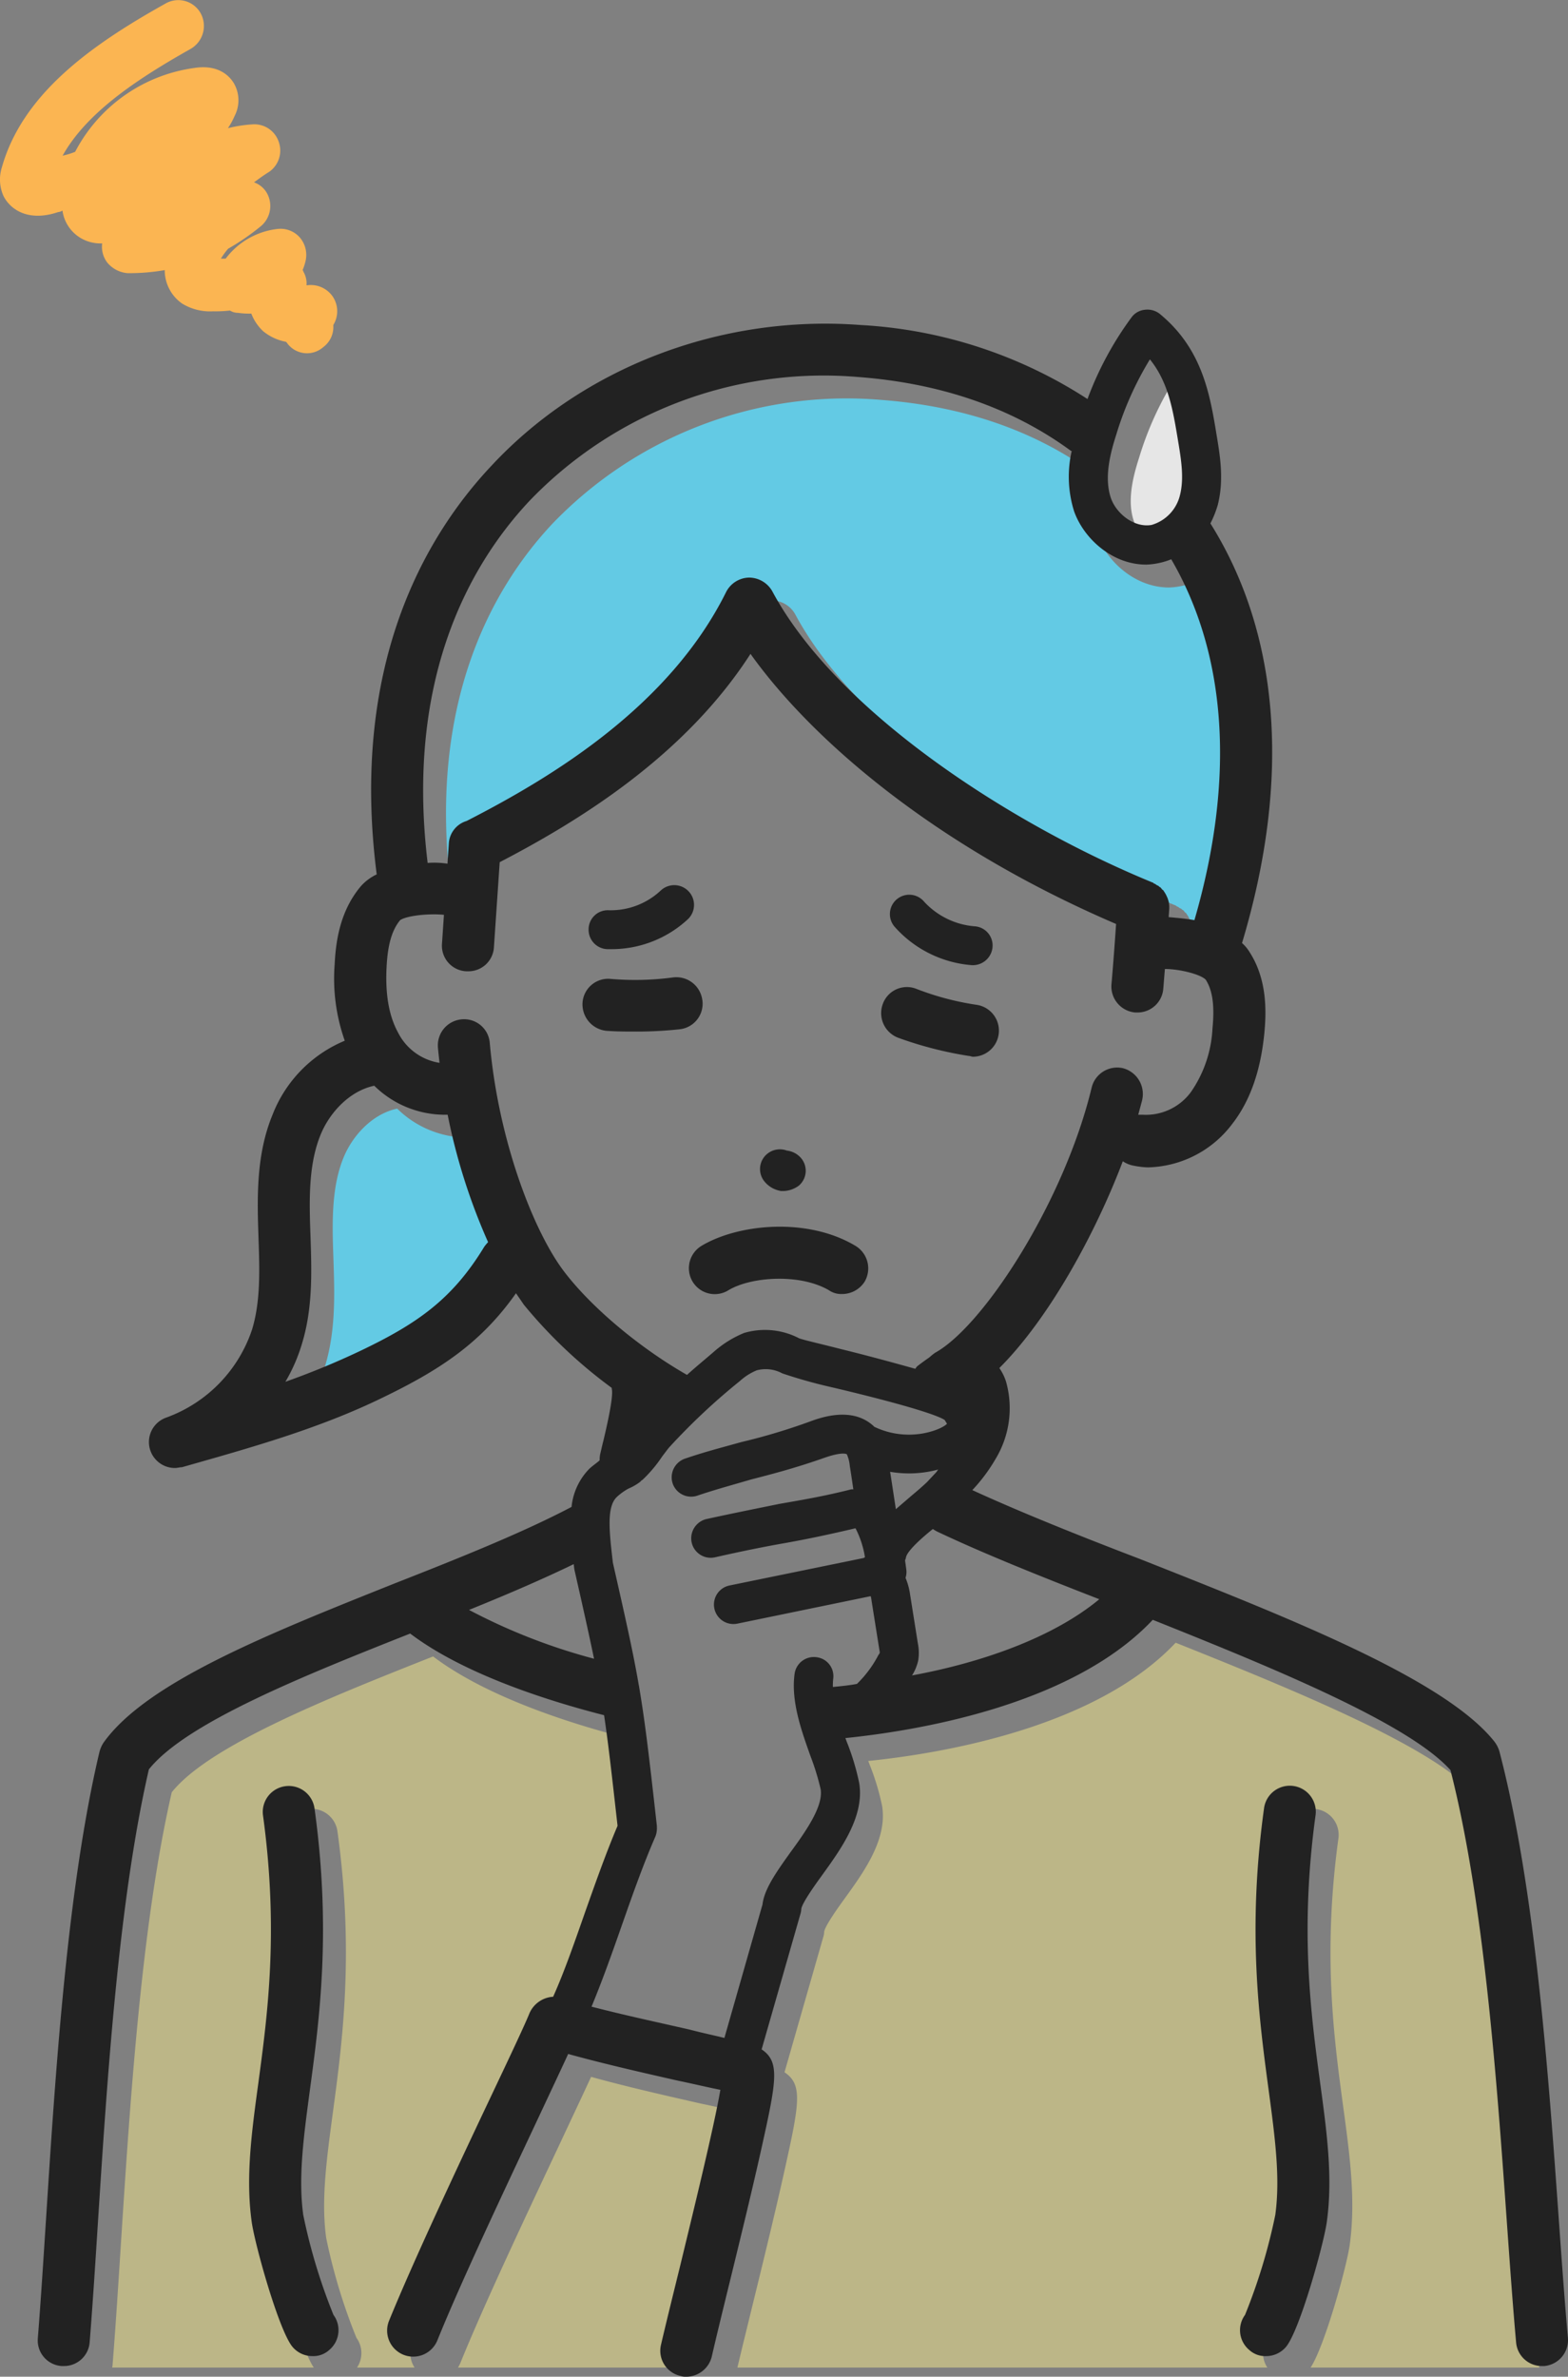 <svg id="scars_question_woman" xmlns="http://www.w3.org/2000/svg" width="205.5" height="311.5" viewBox="0 0 205.5 311.5">
  <rect x="0" y="0" width="205.5" height="311.5" fill="#808080" stroke="none"/>
  <defs>
    <style>
      .cls-1 {
        fill: #f9ed8e;
        opacity: 0.5;
      }

      .cls-1, .cls-2, .cls-3, .cls-4, .cls-5 {
        fill-rule: evenodd;
      }

      .cls-2 {
        fill: #63cae4;
      }

      .cls-3 {
        fill: #fff;
        opacity: 0.8;
      }

      .cls-4 {
        fill: #222;
      }

      .cls-5 {
        fill: #fbb552;
      }
    </style>
  </defs>
  <path id="服" class="cls-1" d="M281.106,17240.8h29.982c-0.014-.1-0.039-0.2-0.047-0.3-0.419-4.6-.8-10-1.2-15.6-1.343-18.9-3.011-42.2-7.4-59.4-5.448-6.1-23.249-13.4-39.019-19.7-10.729,11.4-31.511,14.6-40.29,15.5,0.092,0.2.183,0.5,0.273,0.7a32.171,32.171,0,0,1,1.547,5.2c0.711,4.4-2.433,8.7-4.959,12.2-1.019,1.4-2.558,3.6-2.633,4.3a2.554,2.554,0,0,1-.1.6l-5.1,17.8c2.391,1.6,1.973,4,.039,12.7-1.147,5.2-2.755,11.8-4.174,17.6-0.755,3.1-1.474,6-2.037,8.4h69.453a3.43,3.43,0,0,1,.079-3.9,74.842,74.842,0,0,0,3.965-13.1c0.674-4.9-.044-10.2-0.874-16.4-1.255-9.3-2.817-20.9-.605-36.9a3.407,3.407,0,0,1,6.754.9c-2.086,15.2-.594,26.2.606,35.1,0.9,6.6,1.673,12.4.873,18.2C285.841,17227.6,282.913,17238.1,281.106,17240.8Zm-149.251-75.4c-3.964,17.2-5.468,40.6-6.679,59.4-0.363,5.7-.706,11-1.083,15.7-0.008.1-.035,0.2-0.05,0.3h26.424c-1.808-2.7-4.736-13.2-5.133-16.1-0.8-5.8-.025-11.6.873-18.2,1.2-8.9,2.692-19.9.605-35.1a3.407,3.407,0,0,1,6.754-.9c2.212,16,.651,27.6-0.6,36.9-0.831,6.2-1.548,11.5-.874,16.4a74.756,74.756,0,0,0,3.965,13.1,3.43,3.43,0,0,1,.079,3.9h7.542a3.493,3.493,0,0,1-.315-3.2c3.142-7.7,8.91-20,13.122-28.9,2.465-5.2,4.594-9.7,5.238-11.3a3.618,3.618,0,0,1,3.119-2.2c1.478-3.3,2.823-7.2,4.226-11.2,1.318-3.7,2.685-7.6,4.214-11.2-0.742-6.6-1.21-10.8-1.765-14.5-6.667-1.7-18.16-5.2-25.411-10.7C152.216,17153.1,136.718,17159.3,131.855,17165.4Zm74.9,42c-1.523-.3-3.619-0.8-5.561-1.2-4.405-1-9.7-2.2-14.383-3.5-1.014,2.2-2.473,5.3-4.16,8.9-4.178,8.9-9.9,21-12.97,28.6a4.924,4.924,0,0,1-.313.6h29.622c0.6-2.6,1.484-6.2,2.416-10C203.17,17223.5,205.939,17212.2,206.752,17207.4Z" transform="translate(-109.344 -16930.5)"/>
  <path id="髪" class="cls-2" d="M149.748,17114.6a102.332,102.332,0,0,0,9.713-4c7.557-3.6,12.16-6.8,16.351-13.7a6.264,6.264,0,0,1,.507-0.6,78.931,78.931,0,0,1-5.3-16.7H170.4a13.2,13.2,0,0,1-9-3.8c-3.308.7-5.881,3.6-7.025,6.4-1.516,3.7-1.511,8-1.364,12.4l0.028,0.8c0.159,4.7.324,9.5-1.11,14.2A22.366,22.366,0,0,1,149.748,17114.6Zm102.963-122c-7.765-5.7-17.2-8.9-28.045-9.7a53.427,53.427,0,0,0-42.98,16.3c-7.754,8.3-16.214,23.2-13.3,47.4a11.275,11.275,0,0,1,2.6.1l0.179-2.7a3.523,3.523,0,0,1,2.328-3c11.135-5.6,26.566-14.9,34.007-29.9a3.459,3.459,0,0,1,3-1.9,3.516,3.516,0,0,1,3.057,1.8c8.391,15.7,31.116,30.5,49.917,38.2,0.034,0,.063.1,0.1,0.1a0.571,0.571,0,0,1,.332.2c0.089,0,.178.1,0.26,0.1a0.482,0.482,0,0,0,.258.2c0.084,0.1.167,0.2,0.242,0.3a0.356,0.356,0,0,1,.2.2c0.068,0.1.136,0.2,0.194,0.3s0.107,0.2.157,0.3,0.1,0.2.134,0.3,0.068,0.2.1,0.3a3.018,3.018,0,0,1,.079.3c0.018,0.1.025,0.2,0.033,0.3s0.018,0.3.015,0.4c0,0,.007.1,0,0.1-0.023.4-.052,0.7-0.076,1.1,1.107,0.1,2.252.2,3.375,0.4,5.345-18.4,4.3-34.7-3.039-47.3a9.261,9.261,0,0,1-1.641.5,9.377,9.377,0,0,1-1.64.2c-4.435,0-8.183-3.4-9.453-7a15.135,15.135,0,0,1-.309-7.9h-0.09Z" transform="translate(-109.344 -16930.5)"/>
  <path id="汗" class="cls-3" d="M263.265,17002.3a5.36,5.36,0,0,0,3.722-3.9c0.566-2.2.153-4.7-.245-7.1-0.674-4.1-1.273-7.7-3.693-10.7a42.379,42.379,0,0,0-4.42,9.9c-0.84,2.6-1.577,5.7-.686,8.3C258.649,17000.8,260.962,17002.7,263.265,17002.3Z" transform="translate(-109.344 -16930.5)"/>
  <path id="線" class="cls-4" d="M149.088,17220.8c-0.674-4.9.043-10.2,0.874-16.4,1.255-9.3,2.816-20.9.6-36.9a3.407,3.407,0,0,0-6.754.9c2.087,15.2.594,26.2-.605,35.1-0.9,6.6-1.673,12.4-.873,18.2,0.414,3,3.579,14.3,5.358,16.4a3.393,3.393,0,0,0,2.61,1.2,3.089,3.089,0,0,0,2.193-.8,3.383,3.383,0,0,0,.558-4.6A74.756,74.756,0,0,1,149.088,17220.8Zm156.755-60.8a4.086,4.086,0,0,0-.612-1.2c-6.461-8.2-26.844-16.2-46.556-24-8.113-3.1-15.8-6.2-21.9-9a22.144,22.144,0,0,0,3.056-4.1,12.849,12.849,0,0,0,1.369-10.1,6.682,6.682,0,0,0-.882-1.8c6.509-6.5,12.578-17.6,16.179-27.1a3.834,3.834,0,0,0,1.536.6,10.485,10.485,0,0,0,1.762.2,14.222,14.222,0,0,0,11.049-5.7c2.33-3,3.7-6.9,4.194-11.8,0.285-2.9.395-7.1-1.916-10.7a5.173,5.173,0,0,0-1-1.2c6.42-21.4,5-40.4-4.143-55a13.655,13.655,0,0,0,.96-2.4c0.836-3.3.312-6.4-.151-9.2-0.872-5.3-1.861-11.3-7.494-15.9a2.619,2.619,0,0,0-1.923-.5,2.458,2.458,0,0,0-1.735,1,43.272,43.272,0,0,0-5.766,10.7,60.655,60.655,0,0,0-29.7-9.7c-18.283-1.4-36.409,5.5-48.472,18.5-8.824,9.4-18.47,26.3-14.984,53.5a6.554,6.554,0,0,0-2.032,1.5c-2.822,3.3-3.337,7.4-3.479,10.3a24.4,24.4,0,0,0,1.325,10,17.273,17.273,0,0,0-9.464,9.7c-2.028,4.9-2.037,10.2-1.872,15.2l0.028,0.9c0.147,4.2.286,8.3-.825,12a18.482,18.482,0,0,1-11.281,11.6,3.4,3.4,0,0,0,1.165,6.6c0.3,0,.606-0.1.909-0.1,8.776-2.5,17.85-5,26.254-9.1,7.449-3.6,12.88-7.1,17.526-13.7q0.52,0.75,1.031,1.5a63.212,63.212,0,0,0,11.517,10.9,0.657,0.657,0,0,0,.022.2c0.2,1.1-.684,4.9-1.108,6.7-0.159.6-.309,1.3-0.431,1.8a3.716,3.716,0,0,0-.067.8c-0.456.4-.914,0.7-1.347,1.1a8.289,8.289,0,0,0-2.332,5h0c-6.258,3.3-14.447,6.6-23.116,10-16.767,6.7-32.6,13-38.225,20.9a4.147,4.147,0,0,0-.53,1.2c-4.217,17.8-5.765,41.9-7.009,61.3-0.361,5.6-.7,10.9-1.075,15.6a3.358,3.358,0,0,0,3.124,3.6H117.7a3.367,3.367,0,0,0,3.394-3.1c0.377-4.7.72-10,1.083-15.7,1.211-18.8,2.715-42.2,6.679-59.4,4.863-6.1,20.361-12.3,34.247-17.8,7.251,5.5,18.744,9,25.411,10.7,0.555,3.7,1.023,7.9,1.765,14.5-1.529,3.6-2.9,7.5-4.214,11.2-1.4,4-2.748,7.9-4.227,11.2a3.617,3.617,0,0,0-3.118,2.2c-0.644,1.6-2.773,6.1-5.238,11.3-4.212,8.9-9.98,21.2-13.122,28.9a3.417,3.417,0,1,0,6.319,2.6c3.071-7.6,8.792-19.7,12.97-28.6,1.687-3.6,3.146-6.7,4.16-8.9,4.684,1.3,9.978,2.5,14.383,3.5,1.942,0.4,4.038.9,5.561,1.2-0.813,4.8-3.582,16.1-5.349,23.4-0.937,3.8-1.822,7.4-2.427,10a3.379,3.379,0,0,0,2.555,4.1,2.053,2.053,0,0,0,.769.1,3.453,3.453,0,0,0,3.318-2.6c0.595-2.6,1.475-6.2,2.407-10,1.419-5.8,3.027-12.4,4.174-17.6,1.934-8.7,2.352-11.1-.039-12.7l5.1-17.8a2.554,2.554,0,0,0,.1-0.6c0.075-.7,1.614-2.9,2.633-4.3,2.526-3.5,5.67-7.8,4.959-12.2a32.171,32.171,0,0,0-1.547-5.2c-0.09-.2-0.181-0.5-0.273-0.7,8.779-.9,29.561-4.1,40.29-15.5,15.77,6.3,33.571,13.6,39.019,19.7,4.387,17.2,6.055,40.5,7.4,59.4,0.4,5.6.785,11,1.2,15.6a3.382,3.382,0,0,0,3.391,3.1h0.308a3.414,3.414,0,0,0,3.09-3.7c-0.413-4.6-.792-9.9-1.193-15.5C312.254,17202,310.534,17177.9,305.843,17160Zm-73.836-36.5c-0.377.4-.753,0.8-1.122,1.2-0.406.4-1.2,1.1-2.044,1.8-0.689.6-1.4,1.2-2.085,1.8-0.248-1.6-.5-3.3-0.754-4.9a14.665,14.665,0,0,0,6.31-.3C232.209,17123.2,232.11,17123.4,232.007,17123.5Zm-2.368,22.4-1.017-6.4a8.726,8.726,0,0,0-.6-2.2,2.455,2.455,0,0,0,.1-1.1q-0.078-.6-0.165-1.2a1.226,1.226,0,0,0,.124-0.4c0.21-.9,2.147-2.6,3.517-3.7,0.157,0.1.319,0.2,0.5,0.3,5.888,2.8,13.344,5.8,21.318,8.9-6.021,5-15.341,8.3-24.609,10h0.059a6.163,6.163,0,0,0,.823-2A6.281,6.281,0,0,0,229.639,17145.9Zm30.41-168.3c2.42,3,3.019,6.6,3.693,10.7,0.4,2.4.811,4.9,0.245,7.1a5.36,5.36,0,0,1-3.722,3.9c-2.3.4-4.616-1.5-5.322-3.5-0.891-2.6-.154-5.7.686-8.3A42.379,42.379,0,0,1,260.049,16977.6Zm-81.363,18.6a53.427,53.427,0,0,1,42.98-16.3c10.845,0.8,20.28,4,28.045,9.7h0.09a15.135,15.135,0,0,0,.309,7.9c1.27,3.6,5.018,7,9.453,7a9.377,9.377,0,0,0,1.64-.2,9.261,9.261,0,0,0,1.641-.5c7.339,12.6,8.384,28.9,3.039,47.3-1.123-.2-2.268-0.3-3.375-0.4,0.024-.4.053-0.7,0.076-1.1,0,0,0-.1,0-0.1,0-.1,0-0.3-0.015-0.4s-0.015-.2-0.033-0.3a3.018,3.018,0,0,0-.079-0.3c-0.03-.1-0.058-0.2-0.1-0.3s-0.087-.2-0.134-0.3-0.1-.2-0.157-0.3-0.126-.2-0.194-0.3a0.356,0.356,0,0,0-.2-0.2c-0.075-.1-0.158-0.2-0.242-0.3a0.479,0.479,0,0,1-.258-0.2c-0.082,0-.171-0.1-0.26-0.1a0.571,0.571,0,0,0-.332-0.2c-0.034,0-.063-0.1-0.1-0.1-18.8-7.7-41.526-22.5-49.917-38.2a3.516,3.516,0,0,0-3.058-1.8,3.459,3.459,0,0,0-3,1.9c-7.441,15-22.872,24.3-34.007,30a3.277,3.277,0,0,0-2.328,2.9l-0.179,2.7a11.275,11.275,0,0,0-2.6-.1C162.472,17019.4,170.932,17004.5,178.686,16996.2Zm-5.874,97.7c-4.191,6.9-8.794,10.1-16.351,13.7a102.332,102.332,0,0,1-9.713,4,22.366,22.366,0,0,0,2.175-5c1.434-4.7,1.269-9.5,1.11-14.2l-0.028-.8c-0.147-4.4-.152-8.7,1.364-12.4,1.144-2.8,3.717-5.7,7.025-6.4a13.2,13.2,0,0,0,9,3.8h0.618a78.931,78.931,0,0,0,5.3,16.7A6.264,6.264,0,0,0,172.812,17093.9Zm10.575,3.4c-4.036-5.2-8.716-17.2-9.853-30.1a3.372,3.372,0,0,0-3.694-3.1,3.42,3.42,0,0,0-3.1,3.7c0.058,0.7.134,1.3,0.208,2a7.368,7.368,0,0,1-5.4-3.9c-1.217-2.2-1.721-5-1.542-8.6,0.144-3,.709-4.9,1.776-6.2,0.874-.6,3.784-0.9,5.743-0.7l-0.255,3.8a3.35,3.35,0,0,0,3.169,3.6h0.235a3.342,3.342,0,0,0,3.4-3.1l0.761-11.2c10.585-5.5,24.305-14,32.868-27.3,7.774,10.9,23.686,25,47.913,35.4-0.178,2.6-.375,5.3-0.606,7.9a3.426,3.426,0,0,0,3.1,3.7h0.3a3.377,3.377,0,0,0,3.392-3.1c0.077-.9.142-1.8,0.214-2.6,1.943,0,4.683.7,5.348,1.4,0.9,1.4,1.178,3.4.885,6.4a16,16,0,0,1-2.805,8.3,7.336,7.336,0,0,1-6.376,3H258.52c0.185-.7.358-1.3,0.508-1.9a3.5,3.5,0,0,0-2.516-4.2,3.441,3.441,0,0,0-4.111,2.6c-3.594,14.9-14.155,31.2-20.505,34.7a7.4,7.4,0,0,0-.747.6c-0.573.4-1.126,0.8-1.632,1.2-0.08.1-.144,0.2-0.212,0.3-2.526-.7-5.745-1.6-9.808-2.6-2.321-.6-4.952-1.2-5.426-1.4a9.69,9.69,0,0,0-7.2-.7,14,14,0,0,0-3.777,2.3c-1.264,1.1-2.5,2.1-3.712,3.2C193.257,17107.2,187.011,17102,183.387,17097.3Zm-12.574,44.2c4.945-2,9.6-4,13.72-6l0.036,0.3,0.025,0.2q0.017,0.15.048,0.3c1.136,5,1.937,8.6,2.556,11.6A77.384,77.384,0,0,1,170.813,17141.5Zm42.033,31.9c-1.783,2.5-3.335,4.7-3.569,6.7l-4.995,17.5c-1.182-.3-2.667-0.6-4.582-1.1-3.939-.9-8.6-1.9-12.831-3,1.411-3.4,2.691-7,4.019-10.8,1.367-3.9,2.781-7.9,4.351-11.5a2.761,2.761,0,0,0,.185-0.8s0.007-.1.009-0.1a1.768,1.768,0,0,0,0-.3c0-.1,0-0.1,0-0.2-0.986-8.8-1.5-13.3-2.307-18.1a2.868,2.868,0,0,0-.055-0.3c-0.721-4.2-1.683-8.5-3.408-16.1l-0.009-.1c-0.462-4-.828-7.2.53-8.5a7.455,7.455,0,0,1,1.53-1.1,7.249,7.249,0,0,0,1.551-.9c0.058-.1.116-0.1,0.173-0.2H193.5a17.518,17.518,0,0,0,2.62-3.1c0.383-.5.818-1.1,1.017-1.3a83.726,83.726,0,0,1,9.18-8.6,7.483,7.483,0,0,1,2.205-1.4,4.542,4.542,0,0,1,3.345.4,65.315,65.315,0,0,0,6.4,1.8c4.292,1,13.126,3.2,14.876,4.3,0.138,0.2.242,0.4,0.312,0.5-0.588.7-4.921,2.6-9.526,0.4-0.032,0-.066-0.1-0.1-0.1-1.837-1.7-4.621-2-8.309-.6a79.708,79.708,0,0,1-9.006,2.7c-2.5.7-4.864,1.3-7.469,2.2a2.591,2.591,0,0,0-1.517,3.3,2.558,2.558,0,0,0,3.282,1.5c2.369-.8,4.614-1.4,6.99-2.1,2.719-.7,5.8-1.5,9.486-2.8,2.537-.9,3.036-0.5,3.042-0.5a4.71,4.71,0,0,1,.385,1.5c0.158,1,.311,2,0.467,3.1H220.9c-3.537.9-6.51,1.4-9.385,1.9-2.933.6-5.966,1.2-9.621,2a2.6,2.6,0,0,0-1.893,3.1,2.561,2.561,0,0,0,3.08,1.9c3.532-.8,6.5-1.4,9.374-1.9,2.768-.5,5.626-1.1,9.011-1.9a12.519,12.519,0,0,1,1.239,3.8c-0.058,0-.129.1-0.182,0.1l-17.574,3.6a2.553,2.553,0,0,0,1.036,5l17.469-3.6a3.355,3.355,0,0,1,.116.6l1.018,6.4c0.02,0.1.052,0.3,0.06,0.4a0.872,0.872,0,0,1-.176.3,14.614,14.614,0,0,1-2.822,3.8c-1.065.2-2.116,0.3-3.15,0.4a8.1,8.1,0,0,1,.048-1.1,2.5,2.5,0,0,0-2.2-2.8,2.545,2.545,0,0,0-2.869,2.2c-0.481,3.6.892,7.4,2.1,10.8a32.065,32.065,0,0,1,1.317,4.3C217.274,17167.3,214.819,17170.7,212.846,17173.4Zm68.914-5a3.406,3.406,0,0,0-6.753-.9c-2.213,16-.651,27.6.6,36.9,0.83,6.2,1.548,11.5.874,16.4a74.842,74.842,0,0,1-3.965,13.1,3.381,3.381,0,0,0,.559,4.6,3.087,3.087,0,0,0,2.192.8,3.4,3.4,0,0,0,2.611-1.2c1.777-2.1,4.942-13.4,5.357-16.4,0.8-5.8.025-11.6-.873-18.2C281.166,17194.6,279.674,17183.6,281.76,17168.4Zm-81.63-69.9a3.39,3.39,0,0,0,4.686,1.1c3-1.8,9.4-2.2,13.158,0a2.853,2.853,0,0,0,1.751.5,3.5,3.5,0,0,0,2.925-1.6,3.446,3.446,0,0,0-1.167-4.7c-6.308-3.8-15.41-2.9-20.226,0A3.428,3.428,0,0,0,200.13,17098.5Zm-11.2-43.6H189.5a14.692,14.692,0,0,0,9.971-3.9,2.588,2.588,0,0,0-3.515-3.8,9.576,9.576,0,0,1-6.815,2.6,2.514,2.514,0,0,0-2.656,2.5A2.543,2.543,0,0,0,188.934,17054.9Zm47.8,2.1h0.146a2.591,2.591,0,0,0,2.55-2.4,2.519,2.519,0,0,0-2.408-2.7,10.107,10.107,0,0,1-6.54-3.2,2.538,2.538,0,1,0-3.855,3.3A15.074,15.074,0,0,0,236.737,17057Zm-25,29.6h0.312a3.572,3.572,0,0,0,1.99-.7,2.56,2.56,0,0,0,.312-3.6,2.876,2.876,0,0,0-1.873-1,2.617,2.617,0,0,0-2.541.4,2.572,2.572,0,0,0-.435,3.6A3.5,3.5,0,0,0,211.733,17086.6Zm-10.338-25a3.431,3.431,0,0,0-3.8-3,37.582,37.582,0,0,1-8.21.2,3.365,3.365,0,0,0-3.691,3.1,3.484,3.484,0,0,0,3.1,3.7c1.327,0.1,2.661.1,3.995,0.1a53.048,53.048,0,0,0,5.639-.3A3.376,3.376,0,0,0,201.4,17061.6Zm25.629,4.9a49.669,49.669,0,0,0,9.319,2.4c0.175,0,.349.1,0.52,0.1a3.421,3.421,0,0,0,.513-6.8,36.59,36.59,0,0,1-7.943-2.1,3.355,3.355,0,0,0-4.393,2A3.451,3.451,0,0,0,227.024,17066.5Z" transform="translate(-109.344 -16930.5)"/>
  <path id="線-2" data-name="線" class="cls-5" d="M130.934,16965.9a5.313,5.313,0,0,0,2.3,4.4,7,7,0,0,0,4.047,1,16.588,16.588,0,0,0,2.2-.1,1.948,1.948,0,0,0,1.036.3,10.382,10.382,0,0,0,1.763.1,6.216,6.216,0,0,0,1.541,2.3,6.636,6.636,0,0,0,3.013,1.4c0.03,0,.06.1,0.091,0.1a3.22,3.22,0,0,0,4.781.6,3.276,3.276,0,0,0,1.317-2.9,3.448,3.448,0,0,0-.116-3.8,3.5,3.5,0,0,0-3.394-1.4,3.038,3.038,0,0,0-.41-1.8,0.331,0.331,0,0,0-.1-0.2,7,7,0,0,0,.411-1.3,3.5,3.5,0,0,0-.8-3,3.362,3.362,0,0,0-2.83-1.1,9.9,9.9,0,0,0-6.866,3.9h-0.625a9.989,9.989,0,0,1,.948-1.3,31.236,31.236,0,0,0,4.346-3,3.452,3.452,0,0,0,.675-4.4,3.124,3.124,0,0,0-1.63-1.3c0.687-.5,1.361-1,2.023-1.4a3.4,3.4,0,0,0,1.223-3.9,3.367,3.367,0,0,0-3.43-2.3,17.6,17.6,0,0,0-3.233.5,9.4,9.4,0,0,0,.876-1.6,4.47,4.47,0,0,0-.045-4.2c-0.45-.8-1.852-2.6-5.173-2.1a20.8,20.8,0,0,0-15.682,11,10.168,10.168,0,0,1-1.64.5c3.178-5.7,9.868-10.1,16.791-14a3.47,3.47,0,0,0,1.279-4.7,3.355,3.355,0,0,0-4.647-1.2c-9.479,5.3-18.63,11.7-21.376,21.4a5.291,5.291,0,0,0,.208,3.8c0.918,1.8,3.278,3.4,7.147,2.1a1.335,1.335,0,0,0,.578-0.2,4.971,4.971,0,0,0,2.39,3.6,5.107,5.107,0,0,0,2.813.7,3.42,3.42,0,0,0,.659,2.5,3.843,3.843,0,0,0,2.654,1.4A26.689,26.689,0,0,0,130.934,16965.9Z" transform="translate(-109.344 -16930.5)"/>
</svg>
